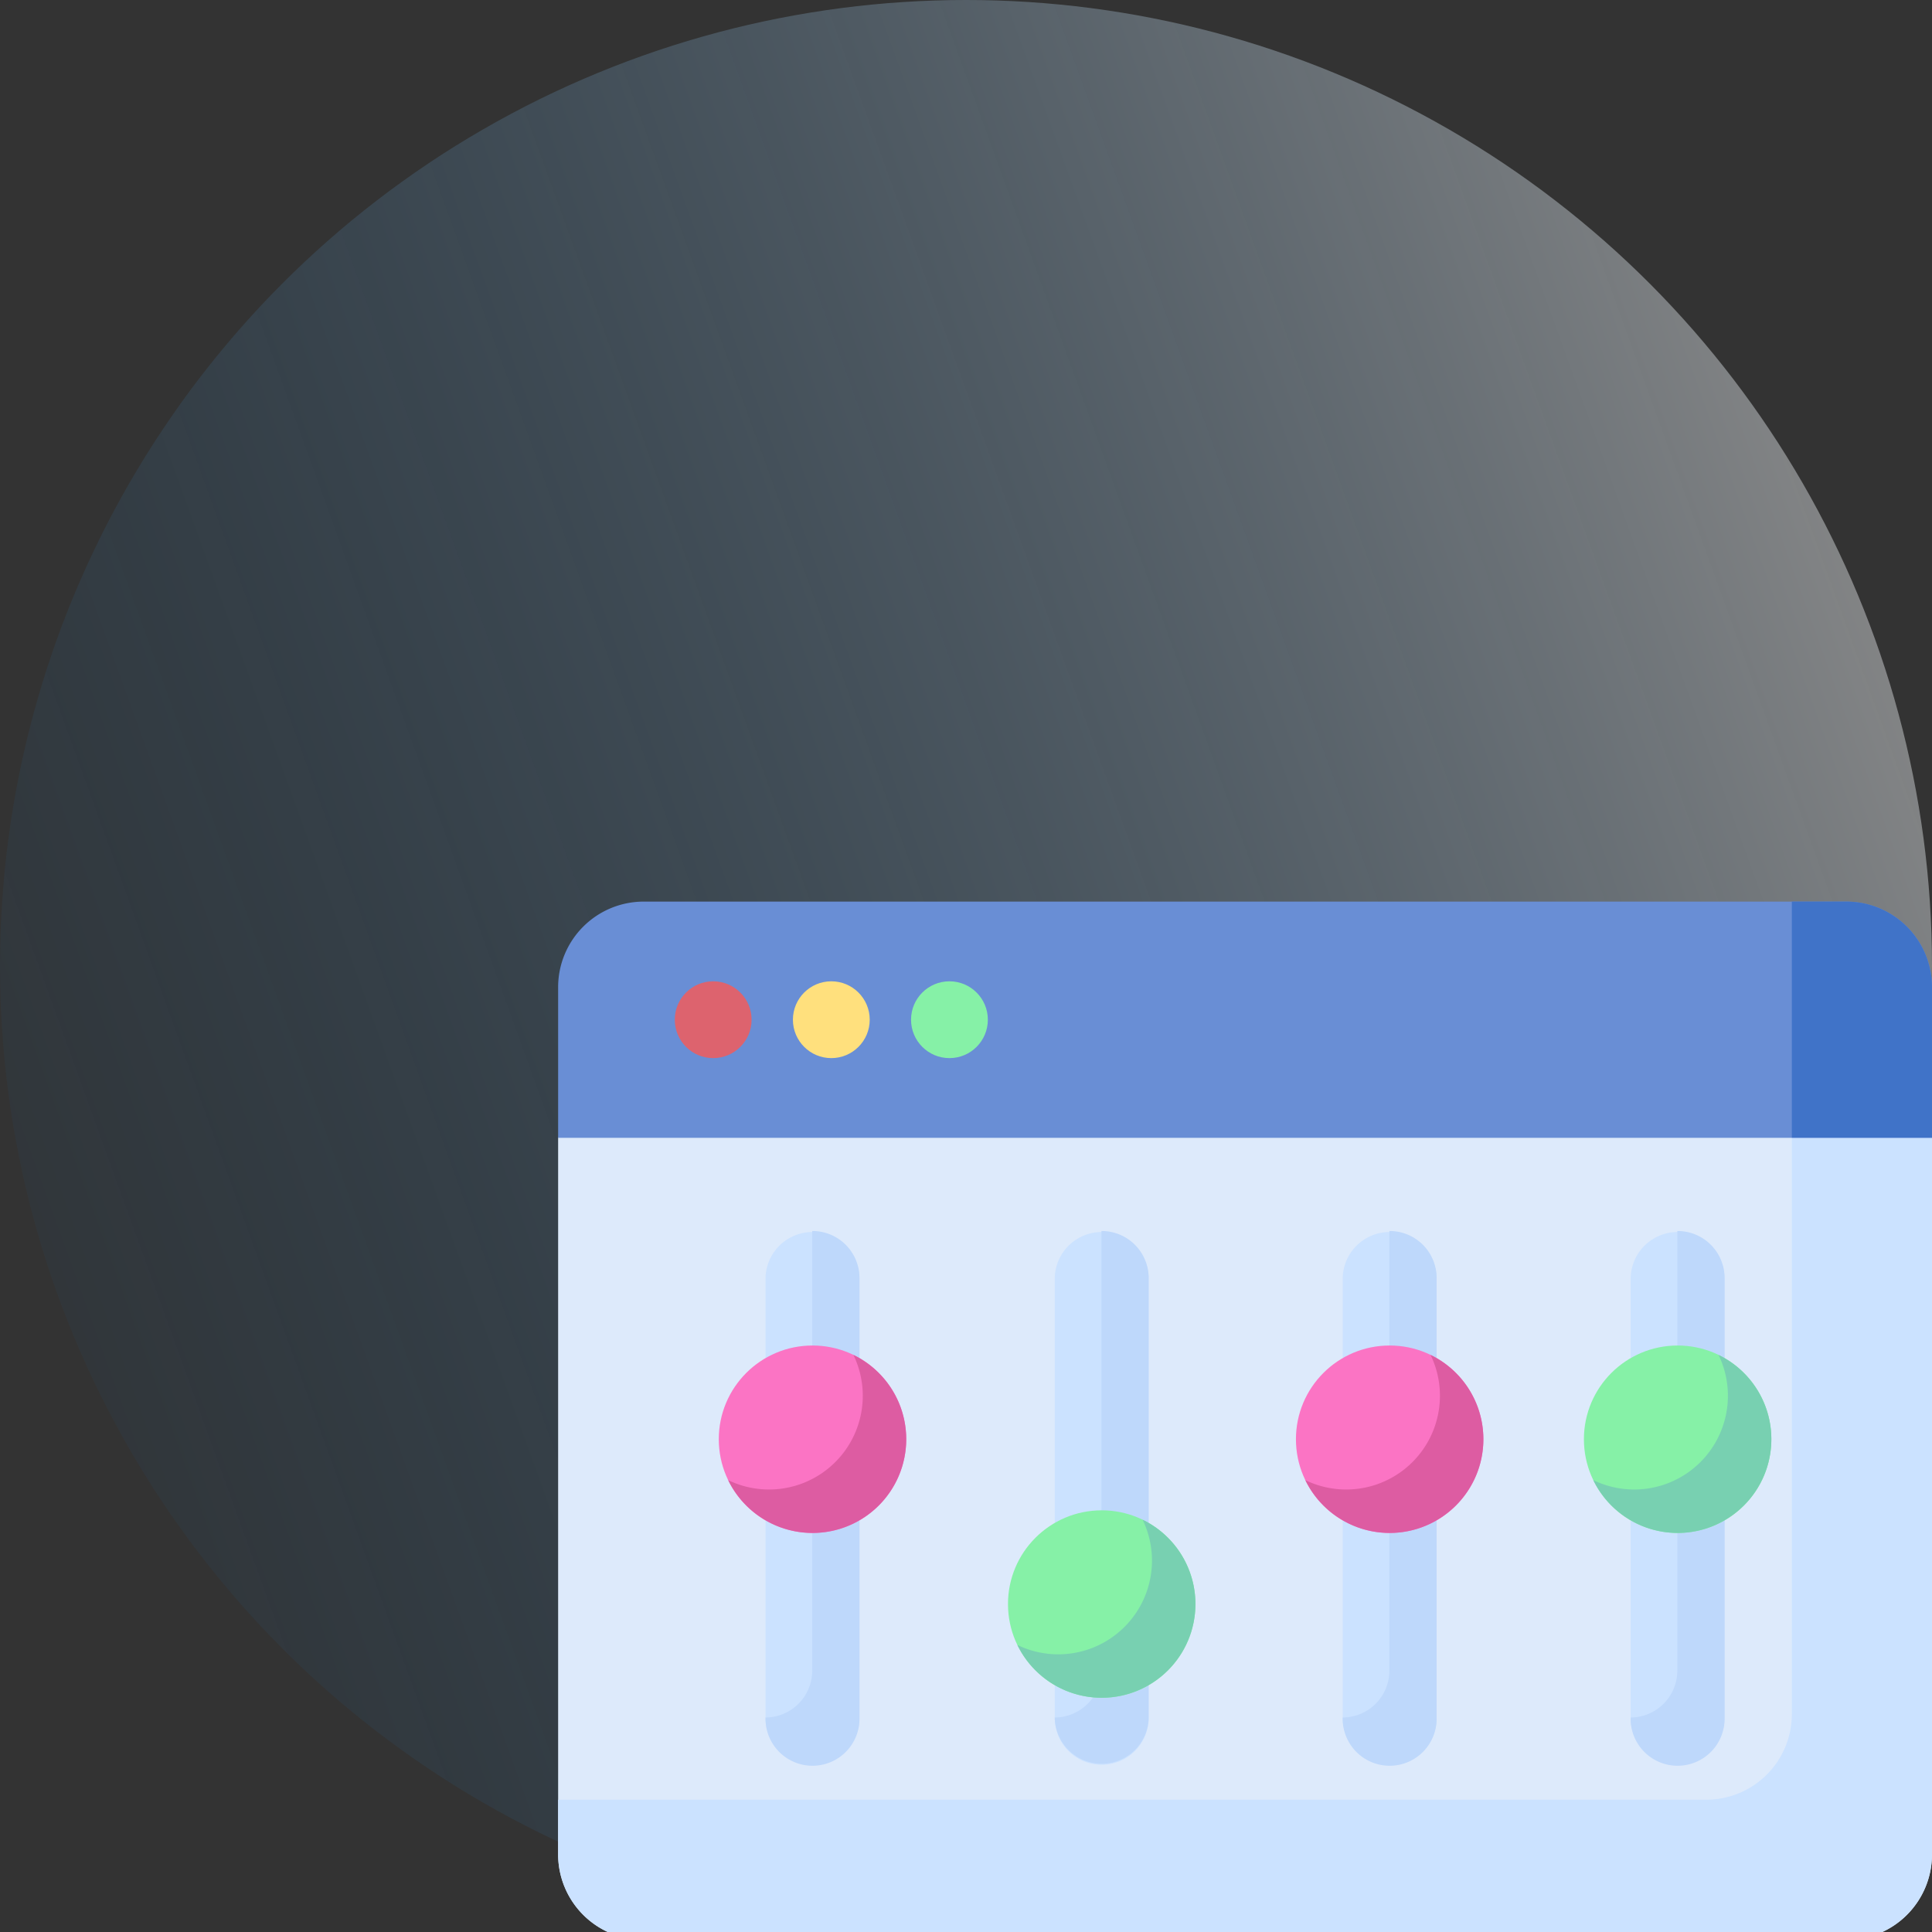 <svg xmlns="http://www.w3.org/2000/svg" xmlns:xlink="http://www.w3.org/1999/xlink" width="90" height="90" viewBox="0 0 90 90">
  <rect x="0" y="0" width="90" height="90" fill="#333333" stroke="none"/>
  <defs>
    <clipPath id="clip-path">
      <rect id="Rectangle_4626" data-name="Rectangle 4626" width="90" height="90"/>
    </clipPath>
    <linearGradient id="linear-gradient" x1="0.974" y1="0.238" x2="-0.052" y2="0.609" gradientUnits="objectBoundingBox">
      <stop offset="0" stop-color="#fff"/>
      <stop offset="1" stop-color="#006bc0" stop-opacity="0.071"/>
    </linearGradient>
  </defs>
  <g id="customization-and-extensibility" clip-path="url(#clip-path)">
    <g id="_1" data-name="1">
      <g id="Group_7613" data-name="Group 7613">
        <circle id="Ellipse_376" data-name="Ellipse 376" cx="45" cy="45" r="45" opacity="0.42" fill="url(#linear-gradient)"/>
      </g>
    </g>
    <g id="customize" transform="translate(26 -20.54)">
      <g id="Group_71919" data-name="Group 71919" transform="translate(0 62.54)">
        <g id="Group_71905" data-name="Group 71905" transform="translate(0 9.85)">
          <g id="Group_71904" data-name="Group 71904">
            <path id="Path_54068" data-name="Path 54068" d="M.641,141.341,0,142.5v33.373a3.987,3.987,0,0,0,3.987,3.988H60.012A3.987,3.987,0,0,0,64,175.868V142.5l-.641-1.154Z" transform="translate(0 -141.341)" fill="#ddeafb"/>
          </g>
        </g>
        <g id="Group_71907" data-name="Group 71907" transform="translate(0 9.85)">
          <g id="Group_71906" data-name="Group 71906">
            <path id="Path_54069" data-name="Path 54069" d="M57.471,141.341v28a3.987,3.987,0,0,1-3.987,3.987H0v2.542a3.987,3.987,0,0,0,3.987,3.988H60.013A3.987,3.987,0,0,0,64,175.868V142.5l-.641-1.154Z" transform="translate(0 -141.341)" fill="#cbe2ff"/>
          </g>
        </g>
        <g id="Group_71909" data-name="Group 71909" transform="translate(0 0)">
          <g id="Group_71908" data-name="Group 71908">
            <path id="Path_54070" data-name="Path 54070" d="M60.012,62.54H3.987A3.987,3.987,0,0,0,0,66.527v7.017H64V66.527A3.987,3.987,0,0,0,60.012,62.54Z" transform="translate(0 -62.54)" fill="#698ed5"/>
          </g>
        </g>
        <g id="Group_71911" data-name="Group 71911" transform="translate(57.471 0)">
          <g id="Group_71910" data-name="Group 71910">
            <path id="Path_54071" data-name="Path 54071" d="M462.307,62.54h-2.542v11h6.529V66.527A3.987,3.987,0,0,0,462.307,62.54Z" transform="translate(-459.765 -62.54)" fill="#4073c8"/>
          </g>
        </g>
        <g id="Group_71918" data-name="Group 71918" transform="translate(5.434 3.713)">
          <g id="Group_71913" data-name="Group 71913">
            <g id="Group_71912" data-name="Group 71912">
              <circle id="Ellipse_939" data-name="Ellipse 939" cx="1.789" cy="1.789" r="1.789" fill="#dd636e"/>
            </g>
          </g>
          <g id="Group_71915" data-name="Group 71915" transform="translate(5.503)">
            <g id="Group_71914" data-name="Group 71914">
              <circle id="Ellipse_940" data-name="Ellipse 940" cx="1.789" cy="1.789" r="1.789" fill="#ffe07d"/>
            </g>
          </g>
          <g id="Group_71917" data-name="Group 71917" transform="translate(11.006)">
            <g id="Group_71916" data-name="Group 71916">
              <circle id="Ellipse_941" data-name="Ellipse 941" cx="1.789" cy="1.789" r="1.789" fill="#86f1a7"/>
            </g>
          </g>
        </g>
      </g>
      <g id="Group_71944" data-name="Group 71944" transform="translate(7.484 77.885)">
        <g id="Group_71921" data-name="Group 71921" transform="translate(15.65 0)">
          <g id="Group_71920" data-name="Group 71920">
            <path id="Path_54072" data-name="Path 54072" d="M187.257,210.164a2.187,2.187,0,0,1-2.187-2.187V187.488a2.188,2.188,0,0,1,4.375,0v20.489A2.187,2.187,0,0,1,187.257,210.164Z" transform="translate(-185.069 -185.3)" fill="#cbe2ff"/>
          </g>
        </g>
        <g id="Group_71922" data-name="Group 71922" transform="translate(15.65 0)">
          <path id="Path_54073" data-name="Path 54073" d="M187.257,185.3h-.013v20.476a2.187,2.187,0,0,1-2.175,2.187v.013a2.188,2.188,0,0,0,4.375,0V187.487a2.188,2.188,0,0,0-2.187-2.187Z" transform="translate(-185.069 -185.3)" fill="#bed8fb"/>
        </g>
        <g id="Group_71925" data-name="Group 71925" transform="translate(13.472 13.012)">
          <g id="Group_71923" data-name="Group 71923">
            <circle id="Ellipse_942" data-name="Ellipse 942" cx="4.366" cy="4.366" r="4.366" fill="#86f1a7"/>
          </g>
          <g id="Group_71924" data-name="Group 71924" transform="translate(0.437 0.437)">
            <path id="Path_54074" data-name="Path 54074" d="M176.975,292.89a4.367,4.367,0,0,1-5.834,5.834,4.366,4.366,0,1,0,5.834-5.834Z" transform="translate(-171.141 -292.89)" fill="#78d0b1"/>
          </g>
        </g>
        <g id="Group_71927" data-name="Group 71927" transform="translate(29.065 0)">
          <g id="Group_71926" data-name="Group 71926">
            <path id="Path_54075" data-name="Path 54075" d="M294.574,210.164a2.187,2.187,0,0,1-2.187-2.187V187.488a2.188,2.188,0,0,1,4.375,0v20.489A2.187,2.187,0,0,1,294.574,210.164Z" transform="translate(-292.387 -185.3)" fill="#cbe2ff"/>
          </g>
        </g>
        <g id="Group_71928" data-name="Group 71928" transform="translate(29.065 0)">
          <path id="Path_54076" data-name="Path 54076" d="M294.574,185.3h-.013v20.476a2.187,2.187,0,0,1-2.175,2.187v.013a2.188,2.188,0,1,0,4.375,0V187.487a2.188,2.188,0,0,0-2.187-2.187Z" transform="translate(-292.387 -185.3)" fill="#bed8fb"/>
        </g>
        <g id="Group_71931" data-name="Group 71931" transform="translate(26.886 5.334)">
          <g id="Group_71929" data-name="Group 71929">
            <circle id="Ellipse_943" data-name="Ellipse 943" cx="4.366" cy="4.366" r="4.366" fill="#fb74c4"/>
          </g>
          <g id="Group_71930" data-name="Group 71930" transform="translate(0.437 0.437)">
            <path id="Path_54077" data-name="Path 54077" d="M284.293,231.467a4.367,4.367,0,0,1-5.834,5.834,4.366,4.366,0,1,0,5.834-5.834Z" transform="translate(-278.459 -231.467)" fill="#dd5ca2"/>
          </g>
        </g>
        <g id="Group_71933" data-name="Group 71933" transform="translate(42.479 0)">
          <g id="Group_71932" data-name="Group 71932">
            <path id="Path_54078" data-name="Path 54078" d="M401.892,210.164a2.188,2.188,0,0,1-2.187-2.187V187.488a2.188,2.188,0,0,1,4.375,0v20.489A2.187,2.187,0,0,1,401.892,210.164Z" transform="translate(-399.705 -185.3)" fill="#cbe2ff"/>
          </g>
        </g>
        <g id="Group_71934" data-name="Group 71934" transform="translate(42.479 0)">
          <path id="Path_54079" data-name="Path 54079" d="M401.892,185.3h-.013v20.476a2.187,2.187,0,0,1-2.175,2.187v.013a2.188,2.188,0,1,0,4.375,0V187.487a2.188,2.188,0,0,0-2.187-2.187Z" transform="translate(-399.705 -185.3)" fill="#bed8fb"/>
        </g>
        <g id="Group_71937" data-name="Group 71937" transform="translate(40.301 5.334)">
          <g id="Group_71935" data-name="Group 71935">
            <circle id="Ellipse_944" data-name="Ellipse 944" cx="4.366" cy="4.366" r="4.366" fill="#86f1a7"/>
          </g>
          <g id="Group_71936" data-name="Group 71936" transform="translate(0.437 0.437)">
            <path id="Path_54080" data-name="Path 54080" d="M391.611,231.467a4.367,4.367,0,0,1-5.834,5.834,4.366,4.366,0,1,0,5.834-5.834Z" transform="translate(-385.777 -231.467)" fill="#78d0b1"/>
          </g>
        </g>
        <g id="Group_71939" data-name="Group 71939" transform="translate(2.178 0)">
          <g id="Group_71938" data-name="Group 71938">
            <path id="Path_54081" data-name="Path 54081" d="M79.482,210.164a2.187,2.187,0,0,1-2.187-2.187V187.488a2.188,2.188,0,0,1,4.375,0v20.489A2.187,2.187,0,0,1,79.482,210.164Z" transform="translate(-77.295 -185.3)" fill="#cbe2ff"/>
          </g>
        </g>
        <g id="Group_71940" data-name="Group 71940" transform="translate(2.178 0)">
          <path id="Path_54082" data-name="Path 54082" d="M79.482,185.3H79.47v20.476a2.187,2.187,0,0,1-2.175,2.187v.013a2.188,2.188,0,1,0,4.375,0V187.487a2.188,2.188,0,0,0-2.187-2.187Z" transform="translate(-77.295 -185.3)" fill="#bed8fb"/>
        </g>
        <g id="Group_71943" data-name="Group 71943" transform="translate(0 5.334)">
          <g id="Group_71941" data-name="Group 71941">
            <circle id="Ellipse_945" data-name="Ellipse 945" cx="4.366" cy="4.366" r="4.366" fill="#fb74c4"/>
          </g>
          <g id="Group_71942" data-name="Group 71942" transform="translate(0.437 0.437)">
            <path id="Path_54083" data-name="Path 54083" d="M69.2,231.467a4.367,4.367,0,0,1-5.834,5.834,4.366,4.366,0,1,0,5.834-5.834Z" transform="translate(-63.366 -231.467)" fill="#dd5ca2"/>
          </g>
        </g>
      </g>
    </g>
  </g>
</svg>
